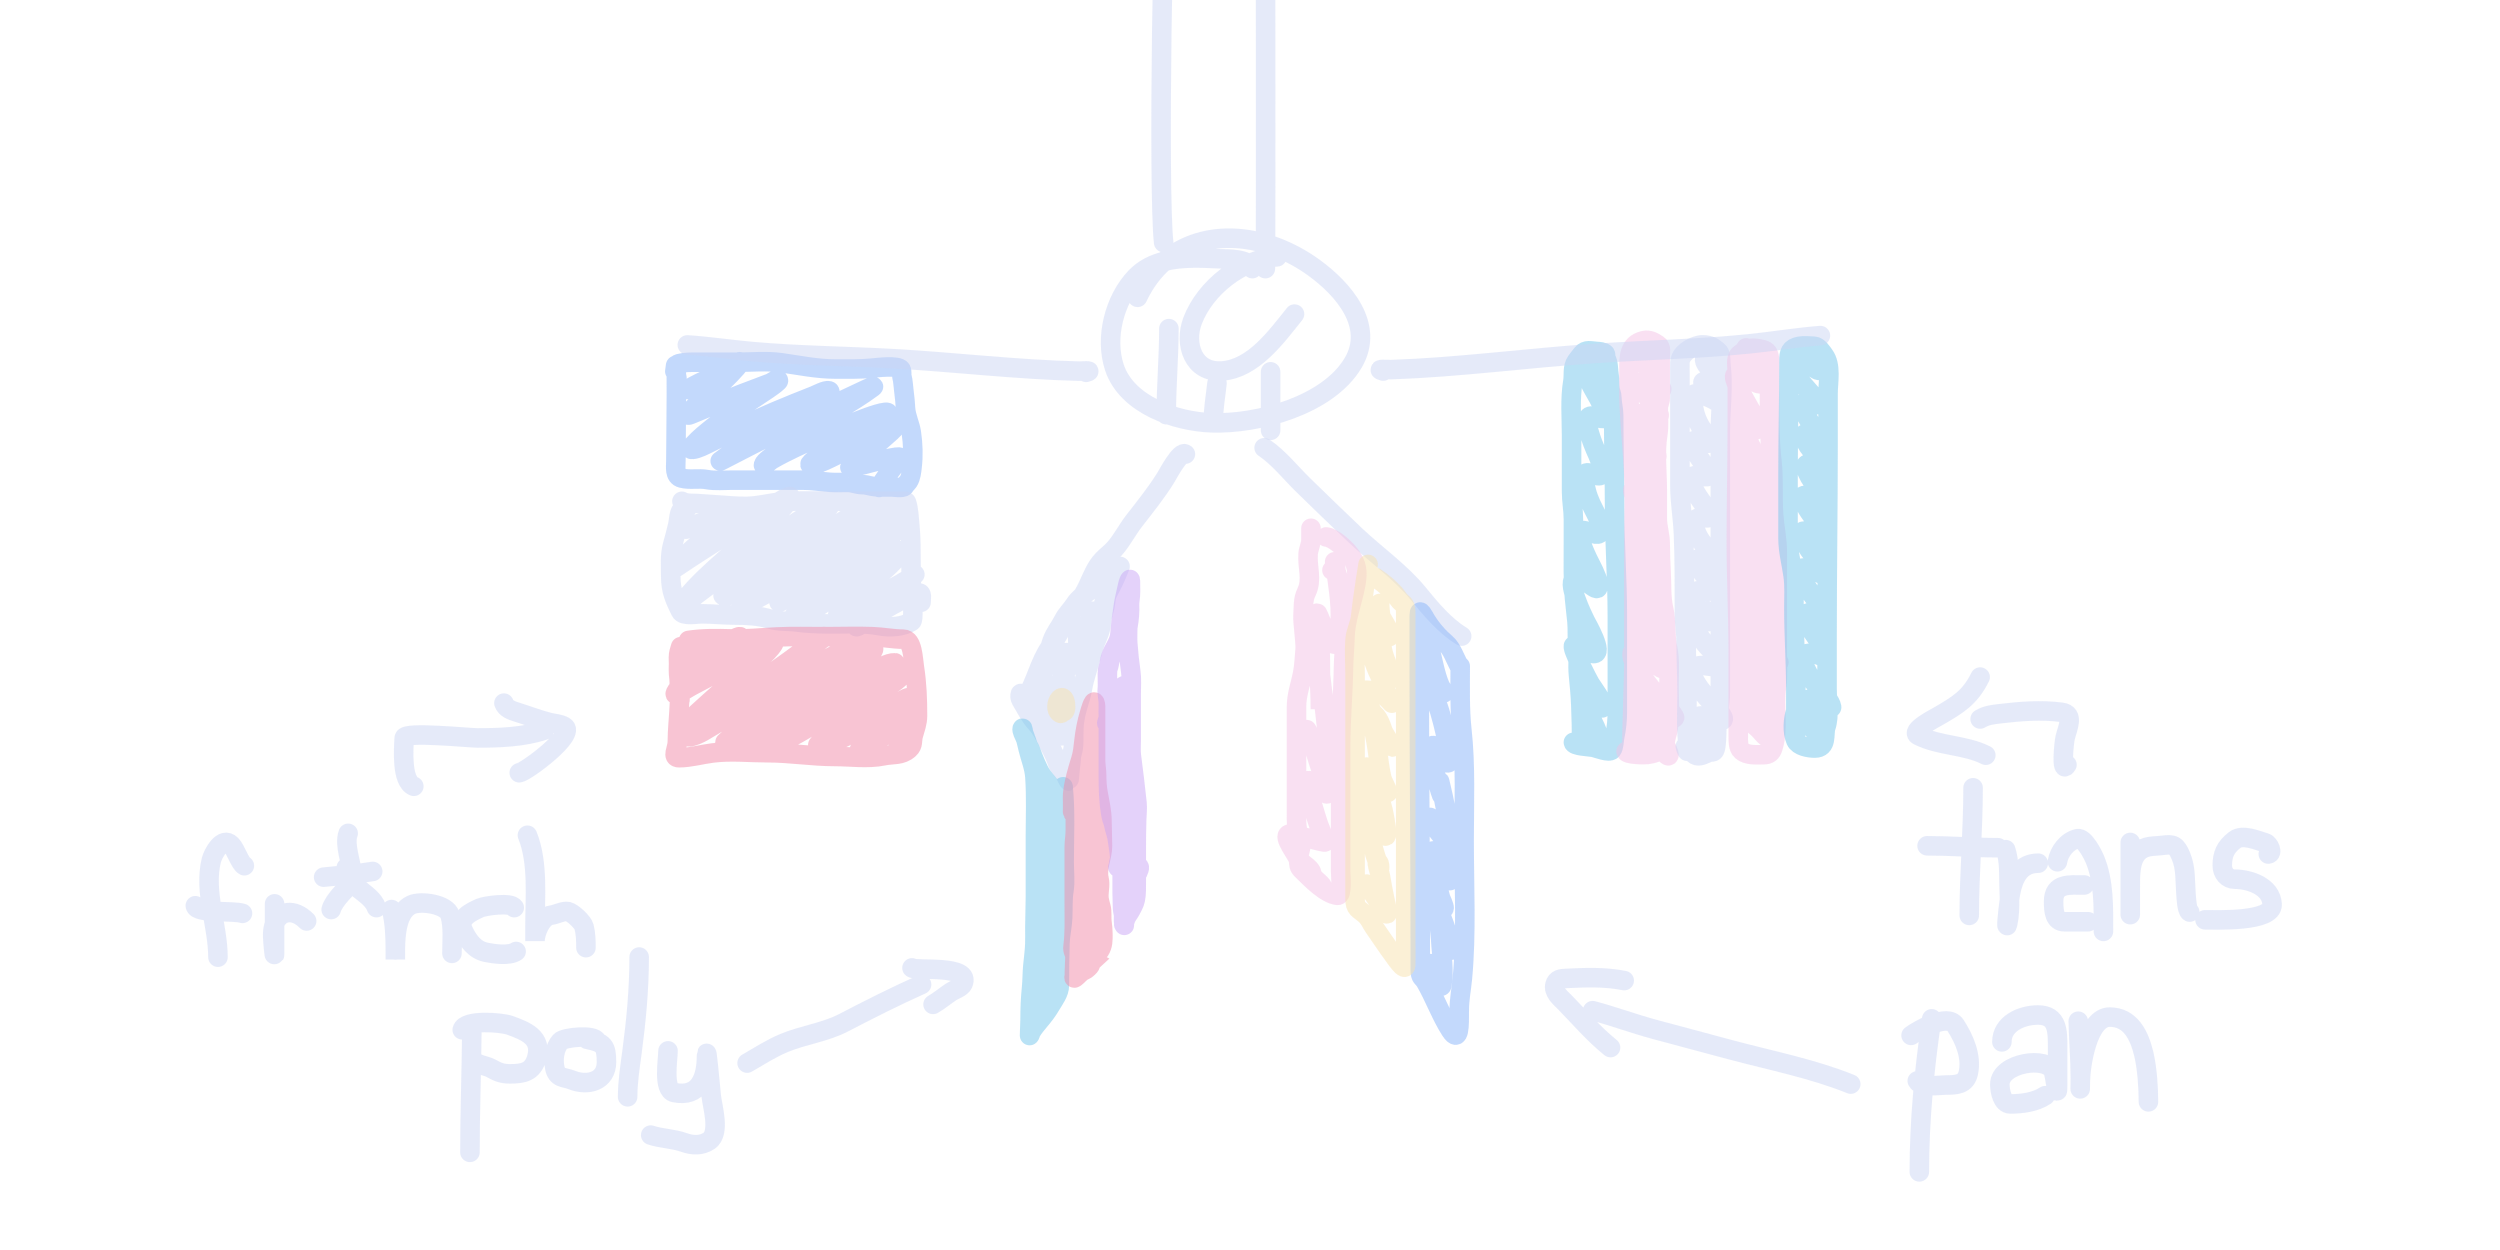 <svg width="384" height="192" viewBox="0 0 384 192" fill="none" xmlns="http://www.w3.org/2000/svg">
<g clip-path="url(#clip0_899_76)">
<g filter="url(#filter0_d_899_76)">
<path d="M103.653 57.033C103.737 56.128 103.794 55.942 103.832 56.263M103.832 56.263C103.857 56.482 103.874 56.938 103.884 57.562M103.832 56.263C103.905 56.067 104.048 55.919 104.3 55.852C105.189 55.62 106.056 55.64 106.961 55.64L113.128 55.64C115.384 55.64 117.771 55.399 120.014 55.717C122.81 56.114 125.485 56.684 128.329 56.684C130.195 56.684 132.053 56.727 133.912 56.549C134.549 56.488 138.035 56.047 138.424 56.781C138.551 57.019 138.461 57.551 138.532 57.826C138.736 58.608 138.731 59.35 138.847 60.148C138.968 60.98 139.036 61.904 139.089 62.74C139.169 63.982 139.799 65.191 139.979 66.436C140.235 68.197 140.3 69.925 140.096 71.698C140.018 72.377 139.924 73.343 139.539 73.923C139.353 74.203 139.087 74.397 138.928 74.697C138.749 75.032 137.139 74.794 136.824 74.794C135.76 74.794 134.686 74.872 133.669 74.629C133.26 74.531 132.884 74.445 132.455 74.445C131.656 74.445 130.97 74.097 130.19 74.097C129.31 74.097 128.415 74.148 127.538 74.087C126.082 73.986 124.713 73.749 123.232 73.749L112.481 73.749C111.21 73.749 109.851 73.894 108.597 73.662C107.31 73.423 105.973 73.765 104.696 73.439C103.554 73.148 103.815 71.731 103.815 70.789C103.815 67.735 103.931 60.625 103.884 57.562M103.832 56.263C103.702 56.611 103.794 57.11 103.884 57.562M103.884 57.562C103.92 57.746 103.956 57.922 103.977 58.077M105.612 59.833C106.826 59.049 108.136 58.501 109.431 57.88C110.785 57.231 112.069 56.187 113.423 55.607C114.468 55.16 112.136 57.567 111.301 58.359C109.533 60.033 107.463 61.468 105.901 63.364C105.486 63.867 105.697 63.829 106.154 63.645C107.274 63.194 108.385 62.712 109.504 62.256C112.392 61.079 115.296 59.958 118.217 58.875C118.661 58.711 119.531 57.975 119.572 58.462C119.579 58.553 119.474 58.616 119.409 58.678C119.007 59.063 118.372 59.498 117.943 59.792L117.91 59.814C115.089 61.746 112.181 63.479 109.504 65.636C108.491 66.452 107.433 67.291 106.551 68.265C106.517 68.303 105.754 69.092 106.343 69.035C107.239 68.949 108.235 68.382 109.025 68.002C110.479 67.303 111.893 66.517 113.341 65.805C117.174 63.921 121.108 62.322 125.071 60.763C125.434 60.62 126.801 59.879 127.319 60.021C127.984 60.203 126.199 60.854 125.595 61.195C121.552 63.474 117.498 65.723 113.739 68.491C112.813 69.172 111.901 69.875 110.975 70.557C110.686 70.769 110.339 70.981 110.957 70.66C117.752 67.127 124.591 63.721 131.527 60.5C131.548 60.49 134.9 58.86 134.02 59.514C130.657 62.011 126.857 63.853 123.455 66.312C121.957 67.394 120.497 68.545 119.066 69.721C118.829 69.916 117.406 70.878 117.278 71.364C117.148 71.86 118.139 70.857 118.57 70.603C119.726 69.924 120.93 69.33 122.136 68.754C125.591 67.103 129.119 65.626 132.701 64.303C132.85 64.248 136.658 62.772 136.422 63.551C136.267 64.061 135.589 64.554 135.223 64.82L135.212 64.829C133.814 65.844 132.264 66.616 130.751 67.42C128.769 68.474 126.252 69.445 124.592 71.045C124.007 71.609 124.991 71.374 125.161 71.327C126.198 71.04 127.186 70.545 128.15 70.068C130.994 68.664 133.756 67.09 136.584 65.655C136.87 65.51 137.155 65.361 137.451 65.242C137.816 65.094 137.901 65.1 137.668 65.42C137.203 66.058 136.55 66.587 135.97 67.101C134.407 68.486 132.831 69.866 131.238 71.214C130.83 71.559 130.007 71.984 131.04 71.758C133.254 71.276 135.424 70.559 137.668 70.219C138.905 70.031 137.874 70.903 137.487 71.383C136.594 72.492 135.802 73.673 135.031 74.876" stroke="#89B4FA" stroke-opacity="0.5" stroke-width="3" stroke-linecap="round"/>
</g>
<g filter="url(#filter1_d_899_76)">
<path d="M104.743 77C105.376 77.409 106.443 77.29 107.148 77.346C108.521 77.455 109.897 77.522 111.27 77.626C112.838 77.745 114.416 77.873 115.985 77.691C117.618 77.501 119.225 77.08 120.87 77.011C124.19 76.872 127.53 77 130.852 77L138.496 77C138.683 77 139.154 76.907 139.24 77.151C139.573 78.093 139.648 79.667 139.746 80.689C140.102 84.433 139.752 88.229 140.118 91.951C140.152 92.298 140.366 95.23 140.032 95.446C138.683 96.317 136.656 96.411 135.137 96.125C132.441 95.617 129.681 95.882 126.959 95.834C125.459 95.808 123.838 95.748 122.349 95.543C120.972 95.353 119.667 95.523 118.313 95.1C116.581 94.561 114.678 94.475 112.893 94.475C111.166 94.475 109.475 94.281 107.749 94.281C107.013 94.281 104.928 94.695 104.533 93.892C103.627 92.048 103.026 90.735 103.026 88.542C103.026 86.973 102.88 85.326 103.283 83.807C103.565 82.746 103.856 81.766 104.094 80.689C104.389 79.359 104.186 77.971 105.602 77.971M105.353 81.288C106.6 80.322 108.85 80.135 110.289 79.783C111.448 79.5 112.591 79.16 113.745 78.859C115.479 78.406 113.443 79.47 113.016 79.719C109.762 81.615 106.206 83.938 103.721 87.029C103.673 87.089 103.617 87.299 103.683 87.266C103.822 87.195 104.716 86.58 104.72 86.578C106.927 85.094 109.175 83.683 111.412 82.256C113.581 80.872 115.774 79.545 117.98 78.235C118.912 77.682 120.19 76.549 121.244 76.268C121.81 76.117 120.727 77.467 120.303 77.913C118.032 80.306 115.422 82.353 112.977 84.513C110.878 86.368 108.739 88.195 106.794 90.254C106.29 90.787 105.669 91.511 105.2 92.103C104.938 92.434 104.114 93.178 104.508 93.178C105.117 93.178 106.562 91.655 106.976 91.34C109.898 89.116 112.858 86.95 115.819 84.793L115.886 84.744C118.45 82.877 121.021 81.004 123.693 79.332C124.767 78.66 126.161 77.588 127.418 77.354C127.872 77.269 127.03 78.32 126.689 78.665C124.742 80.638 122.341 82.127 120.207 83.826C118.042 85.549 115.896 87.304 113.745 89.05C113.68 89.103 110.567 91.897 110.596 91.91C111.055 92.115 113.005 90.634 113.323 90.448C116.419 88.635 119.417 86.642 122.406 84.621C124.624 83.121 126.87 81.689 129.127 80.267C130.296 79.531 131.465 78.608 132.699 78.01C133.179 77.777 132.028 78.921 131.614 79.278C128.836 81.676 125.81 83.752 122.848 85.847C120.525 87.489 118.167 89.071 115.915 90.835C115.817 90.912 113.224 93.088 113.966 92.909C115.368 92.573 116.783 91.693 118.047 90.985C121.339 89.142 124.454 86.934 127.533 84.686C129.575 83.195 131.603 81.687 133.679 80.256C134.429 79.739 135.74 78.451 136.694 78.364C137.108 78.326 136.366 79.252 136.06 79.568C134.071 81.624 131.81 83.376 129.55 85.029C127.482 86.542 125.337 87.911 123.241 89.373C122.213 90.09 120.301 91.057 119.679 92.34C119.398 92.921 120.773 91.837 121.292 91.523C123.842 89.98 126.382 88.42 128.907 86.825C131.933 84.913 134.902 82.916 137.855 80.869C140.141 79.285 134.065 85.189 131.854 86.9C131.046 87.526 121.191 94.201 121.772 95.178C122.231 95.948 130.823 89.568 131.585 89.072C133.211 88.013 134.842 86.971 136.444 85.868C136.754 85.654 137.945 84.505 138.384 84.556C138.979 84.627 137.738 85.702 137.308 86.169C135.72 87.895 133.778 89.165 132.027 90.663C130.928 91.603 129.904 92.642 129.041 93.856C128.786 94.214 128.319 94.853 129.051 94.425C132.441 92.441 136.103 91.098 139.44 88.996C139.501 88.957 140.632 88.15 140.515 88.244C139.743 88.868 139.013 89.555 138.239 90.179C137.859 90.486 131.066 95.81 131.528 96.253C131.693 96.411 132.965 95.42 133.007 95.393C134.692 94.313 136.405 93.277 138.163 92.35C139.086 91.864 140.045 91.368 141.043 91.103C141.733 90.921 141.475 92.024 141.475 92.512" stroke="#CDD6F4" stroke-opacity="0.5" stroke-width="3" stroke-linecap="round"/>
</g>
<g filter="url(#filter2_d_899_76)">
<path d="M105.762 98.369C107.963 98.035 110.154 98.075 112.37 98.135C114.691 98.197 116.987 97.946 119.303 97.837C121.763 97.72 124.235 97.794 126.696 97.794C129.172 97.794 131.589 97.702 134.07 97.794C135.646 97.852 137.171 98.177 138.763 98.177C140.182 98.177 140.246 101.178 140.448 102.479C140.842 105.01 140.927 107.397 140.927 109.965C140.927 111.028 140.553 111.979 140.276 112.979C140.056 113.772 140.315 114.439 139.634 115.045C138.445 116.102 137.197 115.788 135.689 116.099C133.317 116.587 130.58 116.195 128.171 116.195C124.746 116.195 121.343 115.62 117.914 115.62C115.08 115.62 112.252 115.304 109.42 115.662C107.714 115.879 106.01 116.387 104.296 116.387C103.11 116.387 104.037 115.009 104.037 113.971C104.037 112.193 104.297 109.83 104.38 107.76C104.63 107.244 104.159 105.928 104.297 105.344C104.442 104.73 104.178 103.558 104.21 102.929C104.256 102.044 104.21 101.868 104.21 100.957C104.21 100.343 104.386 99.89 104.555 99.327M106.029 101.829C105.475 101.672 108.595 99.902 108.798 99.808C109.985 99.254 111.197 98.779 112.399 98.27C112.468 98.24 114.271 97.35 113.484 98.05C110.986 100.271 108.151 101.849 105.748 104.256C105.189 104.816 104.136 105.624 103.763 106.409C103.359 107.261 105.39 105.814 106.164 105.41C109.934 103.438 113.67 101.378 117.434 99.39C117.876 99.157 119.106 98.43 118.828 98.885C117.75 100.648 115.502 102.024 114.035 103.312C113.278 103.976 104.286 111.842 104.557 112.088C105.069 112.553 107.685 110.643 108.023 110.441C110.882 108.726 113.639 106.805 116.398 104.893L116.546 104.791C118.659 103.327 120.771 101.863 122.836 100.313C123.806 99.585 124.799 98.652 125.857 98.083C129.458 96.148 119.31 103.263 115.846 105.498C113.431 107.056 111.01 108.63 108.681 110.353C107.986 110.867 107.16 111.512 106.513 112.132C106.225 112.408 105.478 113.204 105.854 113.176C107.184 113.075 108.928 111.758 110.076 111.133C113.871 109.065 117.581 106.799 121.326 104.619C121.796 104.345 129.869 99.306 130.156 99.895C130.629 100.869 123.037 105.668 122.836 105.805C119.039 108.396 114.781 110.741 111.373 113.999C110.969 114.386 112.366 113.572 112.825 113.274C116.152 111.124 119.432 108.877 122.749 106.706C125.912 104.635 129.068 102.547 132.237 100.489C132.672 100.206 135.248 98.654 133.699 100.467C132.275 102.133 130.403 103.365 128.645 104.509C125.743 106.398 122.767 108.152 119.845 110.001C117.692 111.362 111.316 115.527 113.609 114.505C114.719 114.01 115.788 113.156 116.824 112.506C120.029 110.493 123.266 108.557 126.593 106.816C129.002 105.555 131.43 104.312 133.893 103.191C134.823 102.767 136.41 101.753 137.475 101.807C137.592 101.813 135.61 103.489 135.597 103.498C133.033 105.256 130.243 106.544 127.571 108.068C125.417 109.296 123.265 110.565 121.2 111.978C120.431 112.505 118.728 113.391 118.286 114.395C117.954 115.147 119.765 114.125 120.445 113.791C123.218 112.427 125.863 110.712 128.548 109.144C130.806 107.827 133.054 106.496 135.287 105.124C135.969 104.705 136.809 104.184 137.514 103.784C137.93 103.548 138.892 102.702 138.821 103.224C138.721 103.963 136.79 105.18 136.362 105.519C134.225 107.214 131.979 108.719 129.885 110.484C128.649 111.526 127.436 112.624 126.264 113.758C126.203 113.816 125.057 114.766 125.857 114.593C129.751 113.749 133.569 111.083 136.923 108.826C137.668 108.325 138.625 107.414 139.489 107.156C139.739 107.082 138.577 109.09 138.501 109.188C136.749 111.465 134.547 113.1 132.334 114.724C130.916 115.766 135.434 113.2 136.972 112.407C138.332 111.705 138.116 111.483 139.489 110.812C140.069 110.529 136.82 108.8 136.574 109.46C136.375 109.998 138.195 111.591 137.852 111.957L138.066 112.979C136.914 114.209 139.184 113.642 138.066 114.911C136.573 116.605 138.813 115.093 139.489 114.68" stroke="#F38BA8" stroke-opacity="0.5" stroke-width="3" stroke-linecap="round"/>
</g>
<g filter="url(#filter3_d_899_76)">
<path d="M241.675 114.021C241.675 114.611 244.152 114.667 244.76 114.797C245.247 114.9 247.176 115.674 247.579 115.188C247.915 114.783 247.903 113.733 248.009 113.238C248.295 111.903 248.423 110.637 248.423 109.272C248.423 104.352 248.423 99.431 248.423 94.511C248.423 88.986 248.001 83.511 248.001 77.998C248.001 73.254 247.86 68.503 247.86 63.754C247.86 62.831 247.579 61.936 247.579 61.021C247.579 60.572 247.386 60.256 247.314 59.828C247.191 59.096 247.282 58.335 247.15 57.606C247.001 56.788 247.103 55.782 246.673 55.053C246.541 54.829 246.698 54.542 246.564 54.337C246.378 54.053 245.56 53.998 245.221 53.979C244.345 53.927 243.562 53.637 243.003 54.363C242.706 54.749 242.389 55.136 242.105 55.537C241.498 56.396 241.755 57.621 241.597 58.561C241.133 61.321 241.394 64.204 241.394 66.99C241.394 69.837 241.394 72.684 241.394 75.531C241.394 76.954 241.675 78.334 241.675 79.762C241.675 81.066 241.675 82.371 241.675 83.675C241.675 86.422 241.599 89.17 241.847 91.911C241.955 93.104 242.108 94.288 242.222 95.472C242.338 96.679 242.218 97.891 242.347 99.1C242.51 100.624 242.303 102.167 242.456 103.695C242.607 105.19 242.745 106.677 242.808 108.178C242.892 110.185 242.94 112.183 242.94 114.193C242.94 114.781 242.94 113.671 242.94 113.543C242.94 112.83 242.727 112.666 243.503 113.092C243.815 113.264 245.569 114.555 245.603 114.16C245.677 113.314 245.401 112.481 245.049 111.7C244.296 110.027 243.329 108.45 242.831 106.699C242.817 106.649 242.49 105.794 242.776 106.122C243.386 106.823 244.308 107.351 245.026 107.973C245.12 108.054 246.214 109.153 246.142 108.576C245.983 107.294 244.974 106.142 244.276 105.042C244.086 104.742 241.163 99.25 241.738 99.153C242.076 99.095 242.812 99.567 243.073 99.697C243.562 99.939 244.173 100.351 244.76 100.393C246.446 100.512 243.715 95.775 243.534 95.426C243.241 94.86 240.266 88.762 242.128 88.933C242.926 89.007 243.715 89.478 244.33 89.882C244.423 89.943 245.303 90.679 245.439 90.28C245.605 89.795 245.4 89.144 245.229 88.688C244.743 87.396 243.995 86.184 243.456 84.908C243.082 84.024 242.714 83.046 242.581 82.11C242.46 81.256 243.368 81.448 244.003 81.698C245.076 82.123 246.044 82.434 245.861 81.009C245.696 79.721 244.918 78.584 244.377 77.395C243.795 76.113 243.42 74.811 243.37 73.436C243.312 71.832 244.582 73.101 245.611 73.078C246.97 73.046 245.211 69.406 245.049 69.046C244.829 68.554 242.9 63.984 244.377 63.906C244.901 63.878 246.466 64.684 246.455 64.045C246.419 62.067 244.874 60.294 244.088 58.488C243.983 58.246 243.554 57.56 243.643 57.281C243.684 57.153 243.92 57.404 244.057 57.467C244.463 57.652 244.865 57.861 245.283 58.024C246.235 58.395 245.289 56.678 245.19 56.446C244.908 55.789 244.664 55.135 244.487 54.456" stroke="#74C7EC" stroke-opacity="0.5" stroke-width="3" stroke-linecap="round"/>
</g>
<g filter="url(#filter4_d_899_76)">
<path d="M249.764 115.413C249.837 115.912 252.518 115.957 253.028 115.894C253.913 115.785 254.999 115.433 255.542 114.84C255.808 114.55 255.731 114.304 255.767 113.95C255.839 113.249 256.14 112.576 256.241 111.878C256.555 109.722 256.358 107.473 256.358 105.303C256.358 103.369 256.546 101.365 256.133 99.456C255.711 97.503 255.998 95.488 255.542 93.552C255.12 91.761 255.251 89.824 255.151 87.995C255.068 86.492 255.009 85.007 255.009 83.498C255.009 82.193 254.56 80.936 254.56 79.624L254.56 75.332C254.56 72.518 254.191 69.52 254.635 66.735C254.843 65.426 254.709 64.046 254.709 62.726C254.709 62.112 255.009 61.765 255.009 61.121L255.009 54.709C255.009 54.222 255.214 53.331 254.693 52.983C254.038 52.547 253.358 52.107 252.462 52.319C250.142 52.866 250.214 54.99 250.214 56.646C250.214 58.497 250.166 60.354 250.247 62.203C250.405 65.826 250.794 69.435 250.955 73.056C251.104 76.409 250.963 79.789 250.963 83.145L250.963 100.651C250.963 105.495 250.663 110.31 250.663 115.159M251.862 111.213C252.39 112.761 253.738 113.863 255.001 115.024C255.083 115.1 256.122 116.202 256.291 116.092C256.649 115.86 255.514 114.08 255.409 113.9C254.128 111.705 252.606 109.565 251.929 107.155C251.794 106.677 252.881 107.391 252.961 107.438C254.009 108.052 255.021 108.734 255.992 109.432C256.202 109.583 256.856 110.266 257.191 110.266C257.275 110.266 257.193 110.118 257.157 110.054C256.829 109.462 256.334 108.913 255.892 108.385C254.473 106.693 252.924 105.056 251.812 103.196C251.365 102.448 250.526 101.172 250.696 100.269C250.758 99.944 254.179 102.028 254.526 102.249C254.637 102.318 255.695 103.082 255.734 102.623C255.806 101.763 255.262 100.838 254.793 100.113C253.58 98.241 251.705 96.32 251.446 94.118C251.378 93.543 252.433 94.51 252.561 94.599C253.32 95.12 254.036 95.662 254.751 96.225C255.03 96.444 255.176 96.436 255.117 96.062C254.945 94.967 254.108 93.989 253.477 93.057C252.689 91.892 252.089 90.74 251.729 89.43C251.656 89.166 251.17 88.057 251.962 88.264C252.269 88.344 254.766 89.702 254.843 89.409C255.307 87.633 252.926 85.471 252.195 83.937C251.885 83.286 251.648 82.613 251.504 81.922C251.367 81.263 251.632 81.408 252.166 81.701L252.195 81.717C252.471 81.868 254.605 83.439 254.676 83.159C255.008 81.856 253.22 80.385 252.553 79.376C252.354 79.075 250.139 75.134 250.996 74.972C251.868 74.807 252.875 75.709 253.744 75.806C255.2 75.969 253.104 73.051 252.978 72.851C252.674 72.371 251.139 69.888 251.745 69.309C252.016 69.05 253.89 70.054 254.243 70.221C254.981 70.569 253.897 68.186 253.81 68.043C253.042 66.776 251.98 65.204 252.012 63.73C252.037 62.56 256.366 65.615 254.293 62.648C253.455 61.449 252.364 60.345 251.929 58.965C251.698 58.234 254.523 59.527 254.793 59.672C255.895 60.263 254.692 58.966 254.468 58.682C253.87 57.926 253.364 57.13 252.944 56.292C252.849 56.103 252.376 55.41 252.495 55.182C252.661 54.865 254.602 55.924 254.943 55.699C255.24 55.502 254.218 54.288 254.11 54.15C253.674 53.595 253.397 53.178 253.211 52.545" stroke="#F5C2E7" stroke-opacity="0.5" stroke-width="3" stroke-linecap="round"/>
</g>
<g filter="url(#filter5_d_899_76)">
<path d="M258.864 114.653C258.904 114.828 259.261 115.939 259.277 115.173C259.293 114.404 259.193 113.661 259.147 112.897C259.022 110.826 259.139 108.719 259.139 106.645C259.139 104.065 259.001 101.492 259.001 98.913C259.001 97.279 258.726 95.726 258.726 94.1C258.726 90.078 258.75 86.034 258.58 82.017C258.475 79.526 258.036 77.087 258.036 74.595L258.036 57.352C258.036 56.801 258.016 56.247 258.036 55.697C258.09 54.289 259.713 53.312 261.008 53.023C261.72 52.864 262.835 53.066 263.337 53.514C263.67 53.812 264.003 53.911 264.164 54.367C264.347 54.886 264.284 55.571 264.348 56.116C264.742 59.51 264.24 63.043 264.24 66.45L264.24 106.429C264.24 108.395 263.689 110.341 263.689 112.311C263.689 112.945 263.631 114.461 263.457 115.036C263.234 115.77 262.974 115.304 262.172 115.693C261.523 116.009 260.702 116.372 260.135 115.795C259.425 115.071 259.691 113.735 259.691 112.832M259.829 112.181C260.604 112.861 261.617 113.273 262.571 113.684C263.368 114.028 263.406 113.676 263.046 112.933C262.599 112.013 261.779 111.327 261.161 110.519C260.503 109.658 261.665 110.024 262.264 110.158C262.854 110.289 263.937 110.838 264.547 110.649C265.314 110.411 263.122 108.209 263.107 108.192C262.089 107.001 257.413 102.078 261.713 102.223C262.055 102.234 264.047 102.721 264.072 102.02C264.108 101.001 262.886 99.969 262.264 99.274C261.934 98.905 259.023 95.469 260.012 94.967C260.462 94.739 262.302 95.646 262.417 95.473C262.914 94.731 261.326 93.213 260.962 92.698C260.739 92.382 259.829 90.853 260.732 90.747C261.009 90.714 263.37 91.071 263.383 91.05C263.84 90.265 261.74 88.402 261.376 87.827C260.881 87.046 259.683 85.641 261.376 85.832C261.547 85.852 263.448 86.395 263.352 85.948C263.182 85.163 262.248 84.394 261.774 83.78C261.017 82.8 260.393 81.783 260.265 80.557C260.148 79.434 261.045 79.496 262.012 79.538C263.061 79.583 262.961 79.283 262.333 78.389C261.363 77.006 260.234 75.695 259.79 74.053C259.503 72.99 260.224 72.981 261.192 73.099C261.961 73.193 262.739 73.537 262.326 72.47C261.792 71.093 260.585 70.091 260.127 68.633C259.825 67.67 259.947 67.551 260.939 67.766C261.253 67.833 262.955 68.555 262.578 67.635C262.262 66.864 261.588 66.207 261.169 65.482C260.699 64.668 260.365 63.808 260.196 62.895C260.081 62.27 259.937 61.545 259.997 60.907C260.068 60.151 261.128 60.573 261.575 60.712C262.376 60.962 263.106 61.301 263.796 61.753C263.961 61.861 264.376 62.185 264.34 61.998C264.277 61.673 263.76 61.359 263.528 61.167C262.998 60.73 262.523 60.271 262.134 59.715C261.954 59.457 261.171 58.632 261.805 58.595C262.117 58.576 263.658 58.87 263.742 58.551C264.011 57.538 260.78 55.561 262.172 54.685" stroke="#CDD6F4" stroke-opacity="0.5" stroke-width="3" stroke-linecap="round"/>
</g>
<g filter="url(#filter6_d_899_76)">
<path d="M268.497 109.177C268.497 109.656 268.39 110.214 268.714 110.634C269.083 111.113 269.6 111.501 270.062 111.913C270.522 112.324 270.883 112.915 271.394 113.271C272.701 114.179 269.953 110.67 269.047 109.46C268.501 108.732 268.126 107.933 267.773 107.127C267.495 106.493 267.879 106.634 268.48 106.858C269.46 107.223 270.407 107.692 271.245 108.258C271.374 108.346 272.123 109.134 272.094 108.682C272.04 107.855 271.362 107.18 270.795 106.554C269.897 105.564 268.914 104.605 268.381 103.422C268.366 103.39 268.017 102.633 268.297 102.871C269.081 103.536 270.249 103.911 271.161 104.44C271.233 104.482 272.5 105.258 272.51 105.239C272.799 104.687 271.124 103.278 270.812 102.927C269.936 101.943 269.014 100.974 268.264 99.915C268.21 99.839 267.434 98.622 267.606 98.664C268.429 98.864 269.303 99.384 270.012 99.774C271.036 100.336 271.984 101.288 273.043 101.754C273.752 102.065 272.369 100.512 271.886 99.972C270.653 98.595 269.279 97.294 268.164 95.843C268.113 95.777 267.236 94.46 267.465 94.528C268.711 94.896 269.953 95.866 271.028 96.493C271.113 96.543 272.51 97.422 272.51 97.278C272.51 96.268 271.272 95.131 270.67 94.344C269.818 93.23 268.924 92.153 268.031 91.064C267.853 90.846 266.725 89.658 267.764 90.059C269.112 90.581 270.314 91.342 271.436 92.152C271.843 92.446 272.797 93.467 272.66 93.029C272.422 92.27 271.52 91.591 270.962 91.007C270.07 90.074 269.386 89.119 269.013 87.953C268.983 87.859 268.788 86.847 268.847 86.885L268.913 86.927C269.467 87.28 270.033 87.64 270.529 88.052C270.747 88.233 271.339 89.027 271.694 89.027C271.869 89.027 269.986 86.688 269.829 86.503C269.302 85.879 268.902 85.226 268.536 84.528M268.536 84.528C268.534 84.524 268.532 84.52 268.53 84.516C268.256 83.993 268.255 84.241 268.536 84.528ZM268.536 84.528C268.565 84.557 268.596 84.587 268.63 84.615C269.231 85.126 269.979 85.547 270.645 85.994C271.048 86.265 271.697 86.694 271.378 85.916C271.018 85.04 270.246 84.3 269.763 83.47C269.185 82.478 268.819 81.395 268.414 80.345C268.261 79.95 268.489 80.231 268.705 80.388C269.769 81.158 270.62 82.035 271.553 82.912C272.806 84.09 269.814 80.098 269.013 78.662C268.667 78.042 268.164 77.238 268.089 76.541C268.078 76.442 269.498 77.413 269.679 77.545C269.735 77.586 270.826 78.444 270.862 78.394C271.127 78.025 270.518 77.17 270.345 76.881C269.795 75.96 269.353 74.999 268.797 74.081C268.31 73.278 267.763 72.48 267.515 71.592C267.485 71.487 267.304 70.941 267.64 71.097C268.637 71.563 269.507 72.344 270.362 72.971C272.086 74.235 269.484 69.647 269.43 69.542C268.664 68.057 267.883 66.527 267.764 64.89C267.756 64.78 267.627 63.794 267.831 64.027C268.262 64.522 269.06 65.829 269.779 66.007C270.208 66.113 269.93 65.231 269.796 64.868C269.345 63.648 268.606 62.513 267.981 61.355C267.815 61.047 265.974 57.932 266.549 57.586C267.241 57.17 269.45 58.919 270.295 58.958C271.097 58.995 270.372 57.43 270.279 57.24C269.65 55.95 268.853 54.717 268.197 53.436M266.998 113.122C266.998 113.771 266.951 114.85 267.54 115.35C268.392 116.074 269.807 115.922 270.895 115.922C271.72 115.922 272.095 115.575 272.31 114.897C273.298 111.783 272.375 108.63 272.876 105.487C273.132 103.883 272.993 102.211 272.993 100.594L272.993 84.806C272.993 82.838 272.565 80.965 272.427 79.002C272.237 76.296 272.475 73.566 272.169 70.864C271.794 67.553 271.794 64.277 271.794 60.946L271.794 56.25C271.794 55.562 271.884 54.839 271.528 54.2C271.243 53.69 270.286 53.585 269.704 53.507C268.621 53.36 268.068 53.806 267.281 54.369C266.507 54.924 266.849 56.271 266.849 57.07L266.849 65.71C266.849 71.485 266.699 77.298 266.699 83.088C266.699 88.89 266.998 94.668 266.998 100.474L266.998 113.122Z" stroke="#F5C2E7" stroke-opacity="0.5" stroke-width="3" stroke-linecap="round"/>
</g>
<g filter="url(#filter7_d_899_76)">
<path d="M275.691 112.232C275.754 112.346 275.84 112.843 275.84 112.557L275.84 109.177M275.84 109.177L275.84 105.868C275.84 101.718 275.541 97.55 275.541 93.404C275.541 91.744 275.655 90.054 275.424 88.405C275.158 86.503 274.641 84.63 274.641 82.707L274.641 72.907C274.641 67.057 274.791 61.171 274.791 55.345C274.791 54.279 274.912 53.463 276.365 53.189C277.052 53.059 277.952 53.159 278.655 53.181C279.3 53.202 279.891 54.154 280.186 54.553C281.344 56.114 280.786 58.695 280.786 60.464L280.786 68.446C280.786 78.048 280.636 87.649 280.636 97.257L280.636 105.812C280.636 107.641 281.047 109.929 280.453 111.694C280.102 112.737 280.723 114.904 278.763 114.904C277.76 114.904 276.222 114.608 275.84 113.73C275.255 112.385 275.403 110.541 275.84 109.177ZM276.29 109.432C277.004 110.58 278.019 111.516 278.963 112.529C279.144 112.723 279.418 113.179 279.72 113.271C279.982 113.35 279.889 112.222 279.887 112.147C279.826 110.469 278.639 109.071 277.889 107.565C277.545 106.877 280.225 108.18 280.52 108.336C280.54 108.347 281.395 108.924 281.335 108.598C281.168 107.675 280.219 106.761 279.62 106.024C278.439 104.57 276.768 102.65 277.056 100.757C277.165 100.039 278.971 100.464 279.437 100.651C279.506 100.678 280.159 101.024 280.178 100.933C280.271 100.498 280.176 99.949 279.987 99.548C279.211 97.902 277.669 96.531 277.364 94.719C277.207 93.784 278.528 94.214 279.187 94.386C280.345 94.689 279.923 93.737 279.52 93.043C278.856 91.899 277.904 90.892 277.256 89.734C276.965 89.215 276.246 88.086 276.49 87.465C276.791 86.698 279.742 88.247 280.27 88.349C280.543 88.401 279.934 87.111 279.92 87.09C279.304 86.178 278.507 85.36 277.889 84.446C277.693 84.157 276.012 81.575 277.089 81.575C278.036 81.575 278.808 82.311 279.662 82.311C280.638 82.311 278.405 79.316 278.272 79.143C278.076 78.891 276.273 76.316 277.081 76.11C277.91 75.899 279.108 77.188 279.52 77.022C280.352 76.688 278.179 73.683 278.005 73.346C277.634 72.626 276.602 70.858 278.272 71.338C278.588 71.429 280.363 72.37 279.937 71.451C279.267 70.008 277.73 68.995 277.214 67.463C276.828 66.315 277.48 66.503 278.513 66.912C279.543 67.32 278.646 65.809 278.471 65.54C277.734 64.408 277.039 63.435 277.039 62.111C277.039 61.581 278.143 61.87 278.505 61.991C278.637 62.035 279.146 62.358 279.112 62.047C279.037 61.346 278.372 60.691 277.905 60.153C276.953 59.056 275.123 57.18 275.724 55.649C276.043 54.836 278.327 56.319 278.671 56.547C279.19 56.891 279.746 57.195 279.221 56.363C278.694 55.529 277.521 54.99 276.74 54.327" stroke="#74C7EC" stroke-opacity="0.5" stroke-width="3" stroke-linecap="round"/>
</g>
<g filter="url(#filter8_d_899_76)">
<path d="M212.462 56.995C211.052 56.617 213.416 56.785 213.657 56.776C224.167 56.415 234.615 54.986 245.105 54.281C252.956 53.754 260.835 53.61 268.669 52.816C272.328 52.445 275.949 51.831 279.613 51.547" stroke="#CDD6F4" stroke-opacity="0.5" stroke-width="3" stroke-linecap="round"/>
</g>
<g filter="url(#filter9_d_899_76)">
<path d="M166.831 57.19C168.122 56.844 165.962 57.013 165.742 57.008C156.15 56.782 146.624 55.615 137.053 55.086C129.89 54.69 122.698 54.633 115.553 54.002C112.216 53.708 108.916 53.198 105.573 52.98" stroke="#CDD6F4" stroke-opacity="0.5" stroke-width="3" stroke-linecap="round"/>
</g>
<g filter="url(#filter10_d_899_76)">
<path d="M196.16 39.445C190.675 39.788 185.104 44.201 183.174 49.285C181.836 52.812 183.252 57.313 187.733 56.979C192.55 56.62 196.082 51.668 198.838 48.244M192.36 41.262C191.885 39.678 188.474 39.801 187.33 39.749C184.667 39.627 181.561 39.447 178.819 40.149M178.819 40.149C177.161 40.573 175.636 41.32 174.422 42.597C171.158 46.032 169.666 51.901 171.172 56.441C173.087 62.211 180.61 64.752 186.084 64.942C193.139 65.188 203.971 62.304 207.85 55.728C211.247 49.971 206.283 44.353 201.841 41.128C194.489 35.791 185.029 34.772 178.819 40.149ZM178.819 40.149C177.207 41.545 175.814 43.373 174.733 45.669M179.541 50.476C179.541 54.889 179.14 59.28 179.14 63.696M186.93 58.866C186.715 60.889 186.351 62.86 186.351 64.898M195.164 57.108V66.1M178.739 37.256C177.87 29.678 178.568 -20.043 179.541 -27.5M194.363 41.262C194.461 31.775 194.363 -18.008 194.363 -27.5" stroke="#CDD6F4" stroke-opacity="0.5" stroke-width="3" stroke-linecap="round"/>
</g>
<g filter="url(#filter11_d_899_76)">
<path d="M182.077 69.752C181.315 69.159 179.36 72.888 179.082 73.335C177.591 75.733 175.931 77.785 174.208 80.001C173.15 81.361 172.376 82.927 171.242 84.229C170.678 84.876 169.983 85.374 169.392 85.991C168.304 87.126 167.784 88.569 167.131 89.97C166.186 91.994 164.938 93.555 163.739 95.388C162.886 96.693 162.243 98.083 161.331 99.367C159.603 101.799 159.129 104.836 157.499 107.281M172.04 87.003C171.507 88.396 170.883 89.732 170.164 91.036C169.833 91.636 169.857 92.504 169.71 93.175C169.592 93.71 169.411 94.228 169.305 94.765C169.195 95.327 169.174 95.905 169.051 96.463C168.837 97.436 168.335 98.335 168.024 99.275C167.81 99.924 167.689 100.616 167.479 101.273C167.146 102.32 166.862 103.367 166.562 104.426C166.321 105.278 166.235 106.147 165.99 106.996C165.623 108.265 165.226 109.439 165.045 110.757C164.947 111.471 164.927 112.163 164.927 112.883C164.927 113.577 164.944 114.273 164.841 114.963C164.779 115.377 164.624 115.768 164.564 116.185C164.512 116.54 164.536 116.898 164.477 117.252C164.357 117.972 164.333 118.656 164.255 119.378C164.25 119.416 164.205 119.968 164.173 119.977C164.1 119.997 163.642 118.977 163.582 118.887C163.263 118.403 162.83 118.006 162.574 117.479C162.423 117.166 162.32 116.838 162.193 116.516C161.899 115.774 161.533 115.096 161.166 114.39C160.548 113.204 160.032 112.027 159.113 111.025C158.166 109.992 157.551 108.716 156.838 107.528C156.661 107.233 156.638 106.883 156.733 106.56C156.831 106.23 157.859 107.881 157.969 108.041C158.039 108.144 158.785 109.39 158.895 109.095C159.073 108.621 159.206 108.112 159.368 107.623C159.703 106.606 159.764 105.444 159.867 104.385C159.918 103.861 160.248 103.191 160.43 102.695C160.944 101.302 161.106 99.798 161.62 98.403C162.052 97.232 162.822 96.326 163.374 95.224C163.8 94.372 164.555 93.682 165.072 92.871C165.771 91.775 166.867 91.16 167.82 90.318C168.518 89.702 169.081 89.098 169.632 88.347C169.907 87.972 169.996 87.554 169.996 88.265C169.996 89.266 170.042 90.25 169.85 91.236C169.789 91.549 169.087 95.42 168.406 95.16C167.99 95.001 168.195 93.949 167.902 93.884C167.725 93.844 167.068 96.732 166.976 97.137L166.971 97.158C166.919 97.384 166.572 99.149 166.194 98.294C165.945 97.73 165.962 97.085 165.744 96.504C165.526 95.921 165.499 95.885 165.499 96.527C165.499 97.987 165.717 99.671 165.299 101.092L165.293 101.112C165.126 101.681 164.826 102.703 164.173 102.036C163.277 101.122 163.21 99.948 163.21 98.748V98.766C163.21 99.665 163.22 100.561 163.328 101.455C163.507 102.932 163.785 104.468 163.578 105.961C163.567 106.039 163.518 106.609 163.414 106.265C163.391 106.187 163.372 106.108 163.355 106.027M163.355 106.027C163.287 105.684 163.279 105.321 163.282 104.963M163.355 106.027C163.337 105.672 163.311 105.317 163.282 104.963M163.355 106.027C163.361 106.126 163.365 106.225 163.369 106.324C163.371 106.376 163.347 106.751 163.296 107.205M163.282 104.963C163.285 104.742 163.292 104.523 163.292 104.312C163.292 103.318 163.249 102.347 163.096 101.364C163.053 101.083 163.047 100.876 163.047 101.292C163.047 102.526 163.183 103.742 163.282 104.963ZM163.296 107.205C163.205 108.025 163.028 109.104 162.765 109.022C162.078 108.806 161.804 107.312 161.593 106.742C161.523 106.552 161.16 106.156 161.166 105.988C161.18 105.591 161.625 105.381 161.934 105.239C162.476 104.988 163.187 106.825 163.278 107.142C163.284 107.163 163.29 107.184 163.296 107.205ZM163.296 107.205C163.596 108.302 163.485 109.577 163.533 110.707C163.548 111.076 163.537 111.446 163.537 111.815C163.537 112.466 163.175 113.711 162.601 112.574C162.299 111.974 162.02 111.479 161.884 110.811C161.773 110.269 161.619 109.729 161.475 109.195C161.358 108.759 161.144 108.482 160.839 108.177" stroke="#CDD6F4" stroke-opacity="0.5" stroke-width="3" stroke-linecap="round"/>
</g>
<g filter="url(#filter12_d_899_76)">
<path d="M163.292 120.849C163.675 124.677 163.455 128.609 163.455 132.458C163.455 133.861 163.647 135.425 163.419 136.809C163.195 138.17 163.29 139.573 163.228 140.952C163.169 142.272 162.846 143.576 162.806 144.889C162.741 147.044 162.72 149.194 162.72 151.353C162.72 152.478 161.924 153.488 161.375 154.423C160.856 155.307 160.31 156.009 159.658 156.785C159.247 157.275 158.758 157.87 158.427 158.42C158.353 158.543 158.141 159.176 158.141 159.047C158.141 158.221 158.223 157.402 158.223 156.576C158.223 154.944 158.284 153.366 158.45 151.743C158.563 150.638 158.543 149.534 158.641 148.432C158.744 147.277 158.918 146.151 158.954 144.98C158.981 144.135 158.959 143.287 158.959 142.441C158.959 140.903 159.041 139.375 159.041 137.836C159.041 134.735 159.041 131.635 159.041 128.534C159.041 125.479 159.173 122.385 158.963 119.341C158.863 117.882 158.287 116.501 157.941 115.085C157.743 114.274 157.575 113.399 157.242 112.633C157.139 112.396 157.13 111.662 157.015 111.892C156.884 112.155 157.314 112.969 157.424 113.219C157.581 113.578 157.73 113.913 157.832 114.291C157.92 114.613 158.159 114.915 158.278 115.235C158.541 115.948 158.811 116.658 159.122 117.352C159.406 117.983 159.67 118.572 160.058 119.15C160.551 119.886 161.238 120.527 161.661 121.303C161.826 121.605 162.271 121.653 162.515 121.876C162.675 122.022 162.858 122.181 162.992 122.352C163 122.363 162.342 122.029 162.229 121.944C162.088 121.837 160.704 120.673 160.653 121.063C160.553 121.822 160.919 122.741 161.121 123.456C161.319 124.161 161.498 124.904 161.62 125.627C161.694 126.06 161.746 126.508 161.802 126.944C161.868 127.46 161.74 127.005 161.639 126.79C161.412 126.312 161.042 125.917 160.748 125.482C160.742 125.473 160.338 124.913 160.321 124.973C160.262 125.191 160.535 125.37 160.635 125.573C160.824 125.956 160.957 126.343 161.075 126.754C161.396 127.867 161.719 128.983 161.929 130.124C161.974 130.365 162.467 132.046 161.843 131.945C161.417 131.876 161.2 131.505 160.857 131.296C160.678 131.186 160.757 131.93 160.757 131.995C160.757 132.851 160.823 133.658 161.084 134.479C161.307 135.178 161.465 135.822 161.489 136.56C161.511 137.26 161.717 138.02 160.875 138.14C160.112 138.249 160.246 138.454 160.267 139.235C160.296 140.331 160.586 141.403 160.676 142.496C160.741 143.286 160.757 144.075 160.757 144.867C160.757 145.463 160.786 145.904 160.512 146.438C160.347 146.761 159.898 147.034 159.795 147.356C159.691 147.679 160.239 147.973 160.349 148.237C161.084 150.002 160.932 152.01 159.776 153.551" stroke="#74C7EC" stroke-opacity="0.5" stroke-width="3" stroke-linecap="round"/>
</g>
<g filter="url(#filter13_d_899_76)">
<path d="M165.172 122.566C165.172 124.216 165.172 125.866 165.172 127.517C165.172 128.379 165.009 129.216 165.009 130.083C165.009 130.946 165.009 131.809 165.009 132.672C165.009 134.729 165.009 136.787 165.009 138.844C165.009 141.012 165.096 143.185 164.827 145.339C164.71 146.272 165.109 146.184 165.109 147.137C165.109 147.831 165.028 148.533 165.028 149.235C165.028 149.435 165.028 149.635 165.028 149.835C165.028 149.965 164.897 150.225 165.028 150.225C165.166 150.225 165.739 149.626 165.85 149.526C166.608 148.843 166.443 149.291 167.189 148.591C167.697 148.114 167.384 147.975 167.902 147.5C167.297 147.138 168.629 146.471 168.914 146.011C169.436 145.17 169.404 144.426 169.404 143.445C169.404 142.835 169.336 142.256 169.259 141.651C169.164 140.904 169.3 140.051 169.109 139.33C168.997 138.908 168.876 138.53 168.814 138.09C168.671 137.074 169.068 136.006 168.814 135C168.408 133.391 169.342 131.608 169.342 129.96C169.342 128.662 169.26 127.361 169.26 126.072C169.26 124.583 168.896 123.159 168.647 121.712C168.5 120.86 168.442 119.951 168.442 119.087C168.442 118.296 168.279 117.52 168.279 116.716C168.279 114.172 168.279 111.629 168.279 109.086C168.279 108.727 168.314 108.27 168.179 107.932C167.948 107.354 167.415 109.348 167.37 109.494C166.939 110.906 166.658 112.347 166.498 113.818C166.389 114.828 166.31 115.708 166.008 116.68C165.488 118.35 164.977 120.053 164.782 121.785C164.719 122.336 164.763 122.91 164.763 123.465C164.763 123.704 164.763 123.944 164.763 124.183C164.763 124.296 164.677 125.07 164.872 124.76C165.288 124.098 165.867 123.052 165.908 122.239C165.923 121.942 165.581 121.83 165.581 121.503C165.581 121.233 165.46 120.618 165.681 120.413C165.902 120.208 166.67 120.072 166.971 120.131C167.926 120.319 167.707 121.98 167.707 122.711C167.707 124.649 167.562 126.522 167.252 128.425C166.954 130.257 167.134 132.222 167.134 134.075C167.134 135.562 167.052 137.042 167.052 138.526C167.052 140.176 167.052 141.827 167.052 143.477C167.052 144.011 167.052 144.546 167.052 145.08C167.052 145.338 166.988 145.679 167.093 145.911C167.203 146.153 167.279 146.511 167.298 146.774C167.31 146.941 167.414 146.462 167.461 146.302C167.587 145.879 167.776 145.482 167.902 145.062C168.137 144.28 168.499 143.495 168.524 142.659C168.542 142.083 168.612 141.512 168.769 140.961" stroke="#F38BA8" stroke-opacity="0.5" stroke-width="3" stroke-linecap="round"/>
</g>
<g filter="url(#filter14_d_899_76)">
<path d="M163.21 108.586C163.375 108.812 163.216 109.775 162.824 109.544C162.112 109.125 162.28 107.835 162.783 107.332C163.755 106.361 164.004 109.835 163.21 109.24" stroke="#F9E2AF" stroke-opacity="0.5" stroke-width="3" stroke-linecap="round"/>
</g>
<g filter="url(#filter15_d_899_76)">
<path d="M170.248 106.809V119.514C170.248 121.372 170.311 123.212 170.628 125.045C170.704 125.483 170.805 125.872 170.972 126.283C171.075 126.535 171.096 126.812 171.166 127.074C171.277 127.491 171.409 127.899 171.51 128.318C171.675 129.006 171.73 129.7 171.848 130.396C171.99 131.238 171.992 132.15 172.231 132.968C172.386 133.499 172.367 134.013 172.367 134.562V137.177C172.367 137.934 172.422 138.699 172.422 139.447C172.422 139.88 172.585 140.289 172.585 140.703C172.585 141.193 172.538 141.668 172.693 142.135M172.611 142C172.629 141.748 172.796 141.529 172.857 141.288C172.993 140.749 173.413 140.319 173.653 139.861C173.919 139.353 174.261 138.777 174.38 138.189C174.564 137.274 174.53 136.366 174.53 135.407V134.435M174.53 134.435V133.013M174.53 134.435C174.704 134.153 174.856 133.848 174.956 133.525C175.113 133.018 174.821 133.015 174.53 133.013M174.53 134.435C174.339 134.743 174.122 135.023 173.917 135.269C173.534 135.728 173.169 136.138 173.044 136.83C172.918 137.525 172.85 138.06 172.85 138.777M174.53 133.013V130.366C174.53 128.861 174.544 127.356 174.593 125.853C174.619 125.044 174.724 124.173 174.643 123.36C174.4 120.939 174.08 118.508 173.78 116.106C173.678 115.294 173.75 114.414 173.75 113.59V106.387C173.75 105.343 173.836 104.226 173.69 103.201C173.486 101.767 173.328 100.297 173.224 98.844C173.175 98.164 173.21 97.461 173.21 96.778C173.21 96.262 173.32 95.897 173.377 95.409C173.443 94.84 173.51 94.251 173.51 93.674C173.51 93.219 173.47 92.726 173.537 92.278C173.681 91.309 173.657 90.249 173.63 89.257C173.609 88.492 173.263 89.657 173.224 89.854C173.023 90.869 172.743 91.837 172.581 92.866C172.353 94.31 172.16 95.779 172.041 97.26C171.907 98.917 170.989 99.52 170.558 101.094C170.475 101.396 170.413 101.715 170.365 102.031C170.315 102.356 170.174 102.627 170.125 102.949C170.043 103.482 170.158 105.148 170.092 105.684C169.953 106.809 170.426 107.812 170.242 108.921C170.173 109.336 170.308 109.725 170.242 110.142C170.227 110.232 170.217 110.329 170.205 110.428M174.53 133.013C174.487 133.013 174.444 133.013 174.403 133.011C173.619 132.975 172.832 132.949 172.057 133.139C172.032 133.145 171.608 133.337 171.711 133.158C171.801 133 171.794 132.731 171.831 132.542C171.935 132.007 172.119 131.506 172.264 130.991C172.43 130.398 172.585 129.821 172.81 129.264C172.947 128.927 173.057 128.607 173.017 128.208C172.982 127.861 172.263 128.663 172.131 128.7C172.015 128.732 172.312 127.834 172.337 127.74C172.485 127.186 172.533 126.593 172.577 126.009C172.694 124.464 173.15 123.019 173.15 121.45C173.15 120.537 173.058 121.07 172.704 121.331C172.304 121.624 171.938 122.049 171.544 122.378C171.468 122.441 170.705 123.233 170.778 122.818C170.869 122.298 170.962 121.779 171.051 121.257C171.167 120.58 171.195 119.886 171.305 119.21C171.425 118.469 171.64 117.796 171.864 117.107C172.081 116.442 172.253 115.725 172.297 114.995C172.341 114.28 172.321 114.371 172.071 114.949C171.761 115.666 171.304 116.376 171.078 117.153C171.023 117.343 171.166 116.763 171.215 116.57C171.703 114.628 172.004 112.647 172.251 110.611C172.361 109.695 172.542 108.82 172.697 107.92C172.778 107.454 172.933 106.984 172.964 106.506C172.983 106.21 173.045 105.59 172.9 105.34C172.765 105.107 172.335 105.581 172.224 105.684C171.617 106.249 171.315 107.196 171.018 108.086C170.842 108.613 170.448 109.714 170.205 110.428M170.205 110.428C170.183 110.603 170.156 110.781 170.092 110.923C169.916 111.31 170.014 110.989 170.205 110.428Z" stroke="#CBA6F7" stroke-opacity="0.5" stroke-width="3" stroke-linecap="round"/>
</g>
<g filter="url(#filter16_d_899_76)">
<path d="M194.174 68.775C196.382 70.247 198.269 72.657 200.167 74.503C202.817 77.08 205.458 79.654 208.142 82.197C211.296 85.185 215.145 87.867 217.88 91.232C219.726 93.505 221.965 96.181 224.512 97.709" stroke="#CDD6F4" stroke-opacity="0.5" stroke-width="3" stroke-linecap="round"/>
</g>
<g filter="url(#filter17_d_899_76)">
<path d="M224.289 102.328C224.289 105.367 224.197 109.025 224.53 112.01C225.15 117.566 224.888 123.403 224.888 129.093C224.888 135.992 225.27 143.449 224.622 150.268C224.442 152.154 224.139 153.414 224.139 155.343C224.139 157.324 224.219 160.429 222.808 158.263C221.392 156.087 220.314 153.126 218.965 150.799C218.537 150.06 218.15 150.26 218.15 148.94V144.084C218.15 130.781 218 117.52 218 104.233V94.474C218 93.222 218.757 94.807 218.973 95.161C219.93 96.724 221.011 97.9 222.159 98.893C222.988 99.609 223.504 101.136 224.139 102.328M219.471 99.135C220.086 101.166 220.357 103.384 221.201 105.349M221.201 105.349C221.299 105.577 221.405 105.802 221.519 106.022C222.089 107.116 221.53 105.808 221.201 105.349ZM221.201 105.349C221.183 105.324 221.166 105.301 221.149 105.282C220.966 105.064 219.756 103.663 219.73 103.899C219.541 105.603 220.691 107.724 221.149 109.305C221.737 111.334 222.226 113.307 222.47 115.402C222.523 115.858 222.733 116.618 222.531 117.08C222.29 117.636 221.178 115.767 221.075 115.624C220.878 115.349 219.907 113.783 220.051 114.908C220.274 116.646 220.28 118.461 220.804 120.141C221.003 120.781 221.546 122.706 221.458 122.042C221.412 121.7 220.954 119.312 221.149 120.092C221.9 123.093 222.477 126.32 222.877 129.385C222.939 129.86 222.144 129.122 221.655 128.62M221.655 128.62C221.477 128.438 221.339 128.287 221.297 128.237C220.633 127.443 220.118 126.606 219.693 125.67C219.434 125.102 220.898 126.853 221.013 127.065C221.281 127.555 221.489 128.078 221.655 128.62ZM221.655 128.62C222.122 130.143 222.262 131.817 222.482 133.347C222.519 133.6 223.037 135.85 222.531 135.149C221.599 133.853 221.392 132.515 220.68 131.175C219.842 129.597 220.144 132.11 220.187 132.656C220.32 134.368 220.81 136.18 221.248 137.839C221.291 138.001 221.908 139.302 221.816 139.518C221.652 139.899 220.093 137.408 220.014 137.173C219.772 136.459 219.063 135.14 219.73 136.741C220.675 139.01 221.65 141.203 222.359 143.566C222.445 143.852 223.518 146.526 222.877 145.824C221.684 144.517 221.755 142.754 221.149 141.196C220.764 140.206 221.246 143.319 221.297 144.38C221.404 146.576 221.899 149.265 221.433 151.44C221.35 151.827 219.143 148.558 219.693 148.009" stroke="#89B4FA" stroke-opacity="0.5" stroke-width="3" stroke-linecap="round"/>
</g>
<g filter="url(#filter18_d_899_76)">
<path d="M203.698 82.474C204.866 82.591 206.619 84.248 207.302 85.14C208.474 86.672 208.607 87.844 208.227 89.867C207.729 92.526 206.646 95.21 206.586 97.926C206.552 99.46 206.388 100.996 206.364 102.517C206.3 106.578 205.92 110.613 205.92 114.686V133.84C205.92 134.319 206.251 137.62 205.451 137.531C203.572 137.322 201.333 134.943 200.02 133.668C199.441 133.105 199.536 132.864 199.465 132.113C199.388 131.302 199.811 130.554 199.811 129.792C199.811 129.15 199.699 128.729 199.477 128.114C199.091 127.04 199.144 126.044 199.144 124.917V108.577C199.144 106.734 199.742 105.22 200.082 103.455C200.311 102.269 200.355 101.005 200.465 99.802C200.566 98.688 200.067 95.597 200.144 94.519C200.236 93.23 200.098 92.128 200.687 90.915C201.617 88.997 200.754 87.093 200.933 85.028C201 84.254 201.365 83.692 201.365 82.868V81.141M204.587 87.584C204.84 87.72 205.087 88.017 205.303 88.356M205.303 88.356C205.404 88.515 205.499 88.683 205.585 88.848M205.303 88.356C205.275 88.159 205.247 87.963 205.219 87.768M205.303 88.356C205.761 91.585 206.247 95.068 205.475 98.198C204.761 101.09 202.739 94.765 202.377 94.223C202.204 93.963 202.39 94.849 202.414 95.161C202.497 96.211 202.617 97.257 202.686 98.308C202.803 100.087 202.825 101.87 202.823 103.654M205.585 88.848C206.066 89.777 206.244 90.589 205.648 89.015C205.627 88.959 205.605 88.903 205.585 88.848ZM205.585 88.848C205.443 88.474 205.318 88.133 205.219 87.768M205.219 87.768C205.164 87.561 205.117 87.347 205.08 87.115C205.043 86.877 204.934 85.63 205.068 86.658C205.116 87.023 205.167 87.394 205.219 87.768ZM202.823 103.654C202.822 104.88 202.809 106.106 202.809 107.33V108.947C202.809 106.843 202.717 104.805 202.464 102.715C202.272 101.13 202.503 100.974 202.711 102.715C202.748 103.028 202.785 103.341 202.823 103.654ZM202.823 103.654C203.291 107.549 203.78 111.431 204.142 115.34C204.3 117.046 204.587 118.769 204.587 120.487C204.587 120.698 204.512 120.068 204.438 119.87C204.068 118.873 203.406 118.012 202.908 117.08C202.607 116.516 202.295 115.936 201.997 115.347M201.997 115.347C201.663 114.688 201.346 114.02 201.082 113.353C200.811 112.672 200.355 111.145 201.082 112.81C201.441 113.634 201.727 114.487 201.997 115.347ZM201.997 115.347C202.384 116.581 202.737 117.83 203.229 119.03L203.236 119.048C203.428 119.515 204.682 122.572 203.538 121.844C203.038 121.526 200.377 118.481 200.835 120.709C201.189 122.435 201.765 124.154 202.266 125.843C202.621 127.037 203.175 128.152 203.538 129.311C203.611 129.545 199.252 128.27 198.737 128.151C196.314 127.592 198.869 130.756 199.255 131.644C199.691 132.646 201.309 133.145 201.489 134.137C201.638 134.958 202.572 135.4 203.032 136.013" stroke="#F5C2E7" stroke-opacity="0.5" stroke-width="3" stroke-linecap="round"/>
</g>
<g filter="url(#filter19_d_899_76)">
<path d="M211.251 88.694C212.383 89.442 213.224 90.169 214.139 91.138C214.589 91.614 214.823 92.176 215.361 92.594C215.916 93.026 215.916 93.589 215.916 94.234V144.59C215.916 145.802 215.951 147.019 215.916 148.231C215.881 149.469 214.245 146.969 214.016 146.663C212.963 145.259 212.081 143.859 211.078 142.455C210.553 141.719 210.393 141.076 209.684 140.456C208.683 139.58 208.141 139.61 208.141 138.111V103.702C208.141 101.867 207.994 99.966 208.153 98.136C208.255 96.962 208.844 95.97 208.98 94.791C209.299 92.038 209.688 89.406 210.14 86.695M209.918 136.013C209.841 135.315 210.351 136.464 210.585 136.815C211.243 137.802 212.021 138.747 212.584 139.789C213.587 141.644 212.808 138.645 212.695 138.098C212.457 136.942 212.227 135.784 212.041 134.618C211.942 133.998 211.374 132.477 211.595 132.412M211.595 132.412C211.627 132.402 211.676 132.423 211.745 132.483C211.909 132.624 211.918 133.101 211.918 133.297C211.918 133.368 211.759 132.907 211.595 132.412ZM211.595 132.412C211.428 131.908 211.256 131.368 211.239 131.31C210.456 128.66 209.553 125.837 209.474 123.054C209.427 121.394 210.933 124.916 211.029 125.189C211.377 126.175 211.944 127.597 212.695 128.348C213.346 128.999 212.662 125.624 212.584 125.176C212.232 123.166 211.306 121.214 210.4 119.401C210.266 119.134 209.546 117.449 210.017 117.895C211.236 119.048 212.098 120.153 213.028 121.523C213.643 122.43 212.35 119.964 212.251 119.536C211.673 117.048 211.626 114.417 210.93 111.971C210.876 111.779 209.778 108.994 210.622 109.416C210.702 109.456 210.779 109.501 210.852 109.55M210.852 109.55C211.742 110.142 212.099 111.323 212.489 112.444M210.852 109.55C211.345 110.517 211.952 111.554 212.489 112.444M210.852 109.55C210.408 108.677 210.055 107.86 209.931 107.256C209.836 106.799 209.224 106.032 209.622 106.022C210.798 105.993 211.733 106.211 212.695 106.923C213.039 107.178 213.956 108.189 213.917 108.145C213.174 107.309 212.812 105.654 212.325 104.64C211.317 102.541 210.446 100.5 210.363 98.123C210.296 96.22 211.037 98.827 211.375 99.555C212.041 100.991 212.549 102.838 213.559 104.072C214.475 105.192 212.604 101.327 212.362 99.901C212.115 98.444 211.825 97.059 211.498 95.667C211.333 94.967 211.287 93.16 212.041 94.618C212.056 94.647 212.072 94.678 212.091 94.71M212.489 112.444C212.742 113.173 213.01 113.877 213.448 114.377C214.335 115.391 213.547 114.2 212.489 112.444ZM212.091 94.71C212.474 95.402 213.575 97.007 213.497 97.704C213.471 97.944 212.795 97.594 212.732 97.531C212.45 97.249 212.429 96.618 212.362 96.248C212.265 95.715 212.169 95.212 212.091 94.71ZM212.091 94.71C211.989 94.056 211.918 93.404 211.918 92.693" stroke="#F9E2AF" stroke-opacity="0.5" stroke-width="3" stroke-linecap="round"/>
</g>
<g filter="url(#filter20_d_899_76)">
<path d="M296.712 156.494C295.565 164.198 294.81 172.197 294.81 180M293.542 159.035C294.627 158.242 299.149 155.598 300.358 157.482C301.705 159.581 302.872 162.193 302.348 164.753C301.967 166.614 300.488 166.659 298.896 166.659C297.882 166.659 295.051 167.142 294.493 166.024M307.491 160.035C307.491 157.252 310.468 155.906 313.022 155.906C316.119 155.906 316.051 158.452 316.051 160.988V166.706C316.051 169.251 315.7 165.538 315.417 164.659C314.582 162.067 307.174 163.254 307.174 166.547C307.174 167.569 307.54 169.565 308.777 169.565C310.57 169.565 312.646 169.298 314.149 168.294M319.221 156.859C319.277 159.748 319.538 162.607 319.538 165.506C319.538 165.869 319.534 166.332 319.529 166.691M319.529 166.691C319.522 167.287 319.515 167.597 319.529 166.691ZM319.529 166.691C319.532 166.542 319.535 166.36 319.538 166.141C319.58 163.542 320.672 156.224 324.047 156.224C327.258 156.224 328.606 159.026 329.296 161.941C329.807 164.104 330 167.052 330 169.247M72.477 158.176C72.424 164.452 72.182 170.724 72.182 177M71 158.176C71.4 156.583 77.006 157.017 78.319 157.49C80.786 158.379 83.281 159.381 82.455 162.425C81.836 164.706 80.321 164.941 78.319 164.941C77.064 164.941 76.46 164.656 75.365 164.059C74.697 163.694 73.086 163.507 72.772 162.882M91.678 159.941C91.408 158.867 86.633 159.312 86.065 159.958C85.173 160.973 84.957 162.623 85.196 163.928C85.519 165.698 86.606 165.399 87.838 165.889C90.326 166.88 93.155 166.055 93.155 163.144C93.155 160.623 92.717 160.148 90.201 159.647M98.177 147C98.177 151.947 97.715 156.819 97.061 161.706C96.763 163.928 96.404 166.228 96.404 168.471M102.608 161.412C102.608 162.723 101.779 167.454 103.56 167.817C107.442 168.608 108.516 165.521 108.516 162.212C108.516 160.134 109.034 166.338 109.254 168.405C109.423 169.991 110.665 174.014 108.926 175.219C107.785 176.009 106.36 175.946 105.102 175.497C103.382 174.882 101.618 174.907 99.949 174.353" stroke="#CDD6F4" stroke-opacity="0.5" stroke-width="3" stroke-linecap="round"/>
</g>
<g filter="url(#filter21_d_899_76)">
<path d="M284.274 166.517C278.409 164.144 272.013 162.903 265.915 161.269L254.279 158.151C251.024 157.279 247.874 156.106 244.63 155.237M249.478 150.617C246.439 150.016 243.546 150.148 240.485 150.29C239.76 150.323 239.071 150.398 238.845 151.239C238.54 152.38 239.711 153.29 240.375 153.969C242.733 156.38 244.703 158.74 247.378 160.906" stroke="#CDD6F4" stroke-opacity="0.5" stroke-width="3" stroke-linecap="round"/>
</g>
<g filter="url(#filter22_d_899_76)">
<path d="M114.756 163.291C116.611 162.22 118.442 161.035 120.423 160.208C123.425 158.956 126.698 158.588 129.606 157.076C133.537 155.033 137.503 153.029 141.553 151.216M140.082 148.669C140.732 149.202 149.278 148.11 147.909 151.132C147.656 151.691 146.563 152.037 146.092 152.35C145.151 152.977 144.301 153.705 143.318 154.273" stroke="#CDD6F4" stroke-opacity="0.5" stroke-width="3" stroke-linecap="round"/>
</g>
<g filter="url(#filter23_d_899_76)">
<path d="M303.066 121C303.066 127.541 302.478 134.048 302.478 140.609M296 129.913C299.648 129.913 303.278 130.21 306.894 130.21M308.072 130.507C308.652 132.2 308.545 134.265 308.595 136.02C308.615 136.709 308.647 137.42 308.66 138.135M308.66 138.135C308.683 139.398 308.648 140.677 308.383 141.88C308.1 143.164 308.388 140.064 308.66 138.135ZM308.66 138.135C308.711 137.773 308.762 137.452 308.808 137.209C309.282 134.709 310.365 132.587 313.077 132.587M316.022 132.37C316.26 130.805 317.506 129.181 319.113 128.821C320.129 128.593 321.487 131.292 321.763 131.957C323.205 135.426 323.088 139.361 323.088 143.065M320.733 141.58H317.085C315.551 141.58 315.433 139.909 315.433 138.46C315.433 135.581 317.934 135.935 320.144 135.935M327.21 129.399V136.43M327.21 136.43V140.094C327.21 141.976 327.206 136.853 327.21 136.43ZM327.21 136.43C327.225 134.74 327.094 132.223 328.404 130.901C329.482 129.813 330.795 130.028 332.183 129.844C333.849 129.623 334.283 129.811 334.996 131.511C335.779 133.378 335.61 135.337 335.765 137.288C335.808 137.829 335.9 139.873 336.338 140.094M348.41 131.181C349.203 131.081 348.524 129.62 347.984 129.465C346.748 129.108 344.472 128.081 343.257 129.019C341.804 130.14 341.343 131.262 341.343 132.964C341.343 134.095 342.115 135.043 343.241 135.043C345.487 135.043 348.861 136.13 348.998 138.906C349.135 141.661 340.354 141.283 338.693 141.283M33.478 147.024C33.478 142.162 31.262 136.969 32.464 132.114C32.696 131.176 34.153 128.388 35.507 129.756C36.222 130.478 36.867 132.638 37.536 132.976M30 139.122C30.154 140.365 35.85 139.823 37.246 140.293M42.174 138.829V141.899M42.174 141.899C41.97 142.428 41.863 143.068 41.884 143.805C41.91 144.715 42.174 147.431 42.174 146.52V141.899ZM42.174 141.899C42.95 139.887 45.137 139.48 47.101 141.463M49.71 134.732C52.221 134.489 54.758 134.272 57.246 133.854M53.478 128C52.805 129.845 54.058 132.467 54.058 134.439M50.87 139.707C51.281 138.183 53.449 136.225 54.638 135.024M57.826 139.415C56.941 136.957 53.188 136.337 53.188 133.268M60.145 139.707C60.648 141.833 60.714 143.798 60.723 145.916M60.723 145.916C60.725 146.223 60.725 146.532 60.725 146.846V147.382C60.725 146.958 60.718 146.458 60.723 145.916ZM60.723 145.916C60.746 143.405 61.004 139.986 63.205 138.976C64.634 138.32 68.644 138.868 69.13 140.585C69.653 142.433 69.42 144.504 69.42 146.439M78.986 139.415C78.559 138.554 74.479 139.13 73.736 139.463C72.225 140.142 70.289 141.065 71.159 142.927C71.888 144.484 72.885 145.909 74.654 146.276C75.856 146.526 78.212 146.862 79.275 146.146M81.014 128.293C82.715 132.49 82.174 137.862 82.174 142.341V144.553C82.174 143.201 83.21 140.742 84.67 140.569C85.377 140.485 86.568 139.864 87.246 140.016C87.962 140.177 89.539 141.665 89.71 142.358C89.976 143.43 90 144.464 90 145.561" stroke="#CDD6F4" stroke-opacity="0.5" stroke-width="3" stroke-linecap="round"/>
</g>
<g filter="url(#filter24_d_899_76)">
<path d="M63.563 120.775C61.623 119.992 61.998 115.022 62.09 113.348C62.146 112.34 71.975 113.348 73.344 113.348C76.685 113.348 80.404 113.229 83.584 112.159M79.757 118.696C80.754 118.595 88.672 112.726 86.659 111.565C85.969 111.167 85.075 111.149 84.32 110.955C82.654 110.525 81.039 109.899 79.397 109.386C78.616 109.143 77.672 108.821 77.401 108M317.484 117.463C316.536 119.079 317.025 114.077 317.21 113.301C317.573 111.774 318.656 109.682 316.695 109.415C313.614 108.994 310.286 109.258 307.21 109.626C306.086 109.76 305.117 109.853 304.15 110.439M305.02 116C301.823 114.386 297.896 114.614 294.649 112.976C293.295 112.292 297.22 110.306 297.773 109.984C300.758 108.247 302.582 107.168 304.15 104" stroke="#CDD6F4" stroke-opacity="0.5" stroke-width="3" stroke-linecap="round"/>
</g>
</g>
<defs>
<filter id="filter0_d_899_76" x="94.153" y="46.052" width="55.564" height="38.324" filterUnits="userSpaceOnUse" color-interpolation-filters="sRGB">
<feFlood flood-opacity="0" result="BackgroundImageFix"/>
<feColorMatrix in="SourceAlpha" type="matrix" values="0 0 0 0 0 0 0 0 0 0 0 0 0 0 0 0 0 0 127 0" result="hardAlpha"/>
<feOffset/>
<feGaussianBlur stdDeviation="4"/>
<feColorMatrix type="matrix" values="0 0 0 0 0.537 0 0 0 0 0.706 0 0 0 0 0.98 0 0 0 0.5 0"/>
<feBlend mode="normal" in2="BackgroundImageFix" result="effect1_dropShadow_899_76"/>
<feBlend mode="normal" in="SourceGraphic" in2="effect1_dropShadow_899_76" result="shape"/>
</filter>
<filter id="filter1_d_899_76" x="93.499" y="66.756" width="57.524" height="39.014" filterUnits="userSpaceOnUse" color-interpolation-filters="sRGB">
<feFlood flood-opacity="0" result="BackgroundImageFix"/>
<feColorMatrix in="SourceAlpha" type="matrix" values="0 0 0 0 0 0 0 0 0 0 0 0 0 0 0 0 0 0 127 0" result="hardAlpha"/>
<feOffset/>
<feGaussianBlur stdDeviation="4"/>
<feColorMatrix type="matrix" values="0 0 0 0 0.804 0 0 0 0 0.839 0 0 0 0 0.957 0 0 0 0.5 0"/>
<feBlend mode="normal" in2="BackgroundImageFix" result="effect1_dropShadow_899_76"/>
<feBlend mode="normal" in="SourceGraphic" in2="effect1_dropShadow_899_76" result="shape"/>
</filter>
<filter id="filter2_d_899_76" x="94.192" y="88.253" width="56.235" height="37.633" filterUnits="userSpaceOnUse" color-interpolation-filters="sRGB">
<feFlood flood-opacity="0" result="BackgroundImageFix"/>
<feColorMatrix in="SourceAlpha" type="matrix" values="0 0 0 0 0 0 0 0 0 0 0 0 0 0 0 0 0 0 127 0" result="hardAlpha"/>
<feOffset/>
<feGaussianBlur stdDeviation="4"/>
<feColorMatrix type="matrix" values="0 0 0 0 0.953 0 0 0 0 0.545 0 0 0 0 0.659 0 0 0 0.5 0"/>
<feBlend mode="normal" in2="BackgroundImageFix" result="effect1_dropShadow_899_76"/>
<feBlend mode="normal" in="SourceGraphic" in2="effect1_dropShadow_899_76" result="shape"/>
</filter>
<filter id="filter3_d_899_76" x="231.821" y="44.378" width="26.101" height="80.469" filterUnits="userSpaceOnUse" color-interpolation-filters="sRGB">
<feFlood flood-opacity="0" result="BackgroundImageFix"/>
<feColorMatrix in="SourceAlpha" type="matrix" values="0 0 0 0 0 0 0 0 0 0 0 0 0 0 0 0 0 0 127 0" result="hardAlpha"/>
<feOffset/>
<feGaussianBlur stdDeviation="4"/>
<feColorMatrix type="matrix" values="0 0 0 0 0.455 0 0 0 0 0.78 0 0 0 0 0.925 0 0 0 0.5 0"/>
<feBlend mode="normal" in2="BackgroundImageFix" result="effect1_dropShadow_899_76"/>
<feBlend mode="normal" in="SourceGraphic" in2="effect1_dropShadow_899_76" result="shape"/>
</filter>
<filter id="filter4_d_899_76" x="240.264" y="42.764" width="26.463" height="82.835" filterUnits="userSpaceOnUse" color-interpolation-filters="sRGB">
<feFlood flood-opacity="0" result="BackgroundImageFix"/>
<feColorMatrix in="SourceAlpha" type="matrix" values="0 0 0 0 0 0 0 0 0 0 0 0 0 0 0 0 0 0 127 0" result="hardAlpha"/>
<feOffset/>
<feGaussianBlur stdDeviation="4"/>
<feColorMatrix type="matrix" values="0 0 0 0 0.961 0 0 0 0 0.761 0 0 0 0 0.906 0 0 0 0.5 0"/>
<feBlend mode="normal" in2="BackgroundImageFix" result="effect1_dropShadow_899_76"/>
<feBlend mode="normal" in="SourceGraphic" in2="effect1_dropShadow_899_76" result="shape"/>
</filter>
<filter id="filter5_d_899_76" x="248.527" y="43.469" width="25.682" height="82.13" filterUnits="userSpaceOnUse" color-interpolation-filters="sRGB">
<feFlood flood-opacity="0" result="BackgroundImageFix"/>
<feColorMatrix in="SourceAlpha" type="matrix" values="0 0 0 0 0 0 0 0 0 0 0 0 0 0 0 0 0 0 127 0" result="hardAlpha"/>
<feOffset/>
<feGaussianBlur stdDeviation="4"/>
<feColorMatrix type="matrix" values="0 0 0 0 0.804 0 0 0 0 0.839 0 0 0 0 0.957 0 0 0 0.5 0"/>
<feBlend mode="normal" in2="BackgroundImageFix" result="effect1_dropShadow_899_76"/>
<feBlend mode="normal" in="SourceGraphic" in2="effect1_dropShadow_899_76" result="shape"/>
</filter>
<filter id="filter6_d_899_76" x="256.938" y="43.936" width="25.803" height="81.499" filterUnits="userSpaceOnUse" color-interpolation-filters="sRGB">
<feFlood flood-opacity="0" result="BackgroundImageFix"/>
<feColorMatrix in="SourceAlpha" type="matrix" values="0 0 0 0 0 0 0 0 0 0 0 0 0 0 0 0 0 0 127 0" result="hardAlpha"/>
<feOffset/>
<feGaussianBlur stdDeviation="4"/>
<feColorMatrix type="matrix" values="0 0 0 0 0.961 0 0 0 0 0.761 0 0 0 0 0.906 0 0 0 0.5 0"/>
<feBlend mode="normal" in2="BackgroundImageFix" result="effect1_dropShadow_899_76"/>
<feBlend mode="normal" in="SourceGraphic" in2="effect1_dropShadow_899_76" result="shape"/>
</filter>
<filter id="filter7_d_899_76" x="265.141" y="43.623" width="25.695" height="80.781" filterUnits="userSpaceOnUse" color-interpolation-filters="sRGB">
<feFlood flood-opacity="0" result="BackgroundImageFix"/>
<feColorMatrix in="SourceAlpha" type="matrix" values="0 0 0 0 0 0 0 0 0 0 0 0 0 0 0 0 0 0 127 0" result="hardAlpha"/>
<feOffset/>
<feGaussianBlur stdDeviation="4"/>
<feColorMatrix type="matrix" values="0 0 0 0 0.455 0 0 0 0 0.78 0 0 0 0 0.925 0 0 0 0.5 0"/>
<feBlend mode="normal" in2="BackgroundImageFix" result="effect1_dropShadow_899_76"/>
<feBlend mode="normal" in="SourceGraphic" in2="effect1_dropShadow_899_76" result="shape"/>
</filter>
<filter id="filter8_d_899_76" x="202.516" y="42.047" width="86.597" height="24.448" filterUnits="userSpaceOnUse" color-interpolation-filters="sRGB">
<feFlood flood-opacity="0" result="BackgroundImageFix"/>
<feColorMatrix in="SourceAlpha" type="matrix" values="0 0 0 0 0 0 0 0 0 0 0 0 0 0 0 0 0 0 127 0" result="hardAlpha"/>
<feOffset/>
<feGaussianBlur stdDeviation="4"/>
<feColorMatrix type="matrix" values="0 0 0 0 0.804 0 0 0 0 0.839 0 0 0 0 0.957 0 0 0 0.5 0"/>
<feBlend mode="normal" in2="BackgroundImageFix" result="effect1_dropShadow_899_76"/>
<feBlend mode="normal" in="SourceGraphic" in2="effect1_dropShadow_899_76" result="shape"/>
</filter>
<filter id="filter9_d_899_76" x="96.073" y="43.48" width="80.668" height="23.21" filterUnits="userSpaceOnUse" color-interpolation-filters="sRGB">
<feFlood flood-opacity="0" result="BackgroundImageFix"/>
<feColorMatrix in="SourceAlpha" type="matrix" values="0 0 0 0 0 0 0 0 0 0 0 0 0 0 0 0 0 0 127 0" result="hardAlpha"/>
<feOffset/>
<feGaussianBlur stdDeviation="4"/>
<feColorMatrix type="matrix" values="0 0 0 0 0.804 0 0 0 0 0.839 0 0 0 0 0.957 0 0 0 0.5 0"/>
<feBlend mode="normal" in2="BackgroundImageFix" result="effect1_dropShadow_899_76"/>
<feBlend mode="normal" in="SourceGraphic" in2="effect1_dropShadow_899_76" result="shape"/>
</filter>
<filter id="filter10_d_899_76" x="161.084" y="-37" width="57.392" height="112.6" filterUnits="userSpaceOnUse" color-interpolation-filters="sRGB">
<feFlood flood-opacity="0" result="BackgroundImageFix"/>
<feColorMatrix in="SourceAlpha" type="matrix" values="0 0 0 0 0 0 0 0 0 0 0 0 0 0 0 0 0 0 127 0" result="hardAlpha"/>
<feOffset/>
<feGaussianBlur stdDeviation="4"/>
<feColorMatrix type="matrix" values="0 0 0 0 0.804 0 0 0 0 0.839 0 0 0 0 0.957 0 0 0 0.5 0"/>
<feBlend mode="normal" in2="BackgroundImageFix" result="effect1_dropShadow_899_76"/>
<feBlend mode="normal" in="SourceGraphic" in2="effect1_dropShadow_899_76" result="shape"/>
</filter>
<filter id="filter11_d_899_76" x="147.178" y="60.189" width="44.4" height="69.288" filterUnits="userSpaceOnUse" color-interpolation-filters="sRGB">
<feFlood flood-opacity="0" result="BackgroundImageFix"/>
<feColorMatrix in="SourceAlpha" type="matrix" values="0 0 0 0 0 0 0 0 0 0 0 0 0 0 0 0 0 0 127 0" result="hardAlpha"/>
<feOffset/>
<feGaussianBlur stdDeviation="4"/>
<feColorMatrix type="matrix" values="0 0 0 0 0.804 0 0 0 0 0.839 0 0 0 0 0.957 0 0 0 0.5 0"/>
<feBlend mode="normal" in2="BackgroundImageFix" result="effect1_dropShadow_899_76"/>
<feBlend mode="normal" in="SourceGraphic" in2="effect1_dropShadow_899_76" result="shape"/>
</filter>
<filter id="filter12_d_899_76" x="147.49" y="102.348" width="25.541" height="66.217" filterUnits="userSpaceOnUse" color-interpolation-filters="sRGB">
<feFlood flood-opacity="0" result="BackgroundImageFix"/>
<feColorMatrix in="SourceAlpha" type="matrix" values="0 0 0 0 0 0 0 0 0 0 0 0 0 0 0 0 0 0 127 0" result="hardAlpha"/>
<feOffset/>
<feGaussianBlur stdDeviation="4"/>
<feColorMatrix type="matrix" values="0 0 0 0 0.455 0 0 0 0 0.78 0 0 0 0 0.925 0 0 0 0.5 0"/>
<feBlend mode="normal" in2="BackgroundImageFix" result="effect1_dropShadow_899_76"/>
<feBlend mode="normal" in="SourceGraphic" in2="effect1_dropShadow_899_76" result="shape"/>
</filter>
<filter id="filter13_d_899_76" x="155.244" y="98.327" width="23.662" height="61.398" filterUnits="userSpaceOnUse" color-interpolation-filters="sRGB">
<feFlood flood-opacity="0" result="BackgroundImageFix"/>
<feColorMatrix in="SourceAlpha" type="matrix" values="0 0 0 0 0 0 0 0 0 0 0 0 0 0 0 0 0 0 127 0" result="hardAlpha"/>
<feOffset/>
<feGaussianBlur stdDeviation="4"/>
<feColorMatrix type="matrix" values="0 0 0 0 0.953 0 0 0 0 0.545 0 0 0 0 0.659 0 0 0 0.5 0"/>
<feBlend mode="normal" in2="BackgroundImageFix" result="effect1_dropShadow_899_76"/>
<feBlend mode="normal" in="SourceGraphic" in2="effect1_dropShadow_899_76" result="shape"/>
</filter>
<filter id="filter14_d_899_76" x="152.847" y="97.66" width="20.336" height="21.42" filterUnits="userSpaceOnUse" color-interpolation-filters="sRGB">
<feFlood flood-opacity="0" result="BackgroundImageFix"/>
<feColorMatrix in="SourceAlpha" type="matrix" values="0 0 0 0 0 0 0 0 0 0 0 0 0 0 0 0 0 0 127 0" result="hardAlpha"/>
<feOffset/>
<feGaussianBlur stdDeviation="4"/>
<feColorMatrix type="matrix" values="0 0 0 0 0.976 0 0 0 0 0.886 0 0 0 0 0.686 0 0 0 0.5 0"/>
<feBlend mode="normal" in2="BackgroundImageFix" result="effect1_dropShadow_899_76"/>
<feBlend mode="normal" in="SourceGraphic" in2="effect1_dropShadow_899_76" result="shape"/>
</filter>
<filter id="filter15_d_899_76" x="160.5" y="79.499" width="24" height="72.135" filterUnits="userSpaceOnUse" color-interpolation-filters="sRGB">
<feFlood flood-opacity="0" result="BackgroundImageFix"/>
<feColorMatrix in="SourceAlpha" type="matrix" values="0 0 0 0 0 0 0 0 0 0 0 0 0 0 0 0 0 0 127 0" result="hardAlpha"/>
<feOffset/>
<feGaussianBlur stdDeviation="4"/>
<feColorMatrix type="matrix" values="0 0 0 0 0.796 0 0 0 0 0.651 0 0 0 0 0.969 0 0 0 0.5 0"/>
<feBlend mode="normal" in2="BackgroundImageFix" result="effect1_dropShadow_899_76"/>
<feBlend mode="normal" in="SourceGraphic" in2="effect1_dropShadow_899_76" result="shape"/>
</filter>
<filter id="filter16_d_899_76" x="184.674" y="59.275" width="49.338" height="47.934" filterUnits="userSpaceOnUse" color-interpolation-filters="sRGB">
<feFlood flood-opacity="0" result="BackgroundImageFix"/>
<feColorMatrix in="SourceAlpha" type="matrix" values="0 0 0 0 0 0 0 0 0 0 0 0 0 0 0 0 0 0 127 0" result="hardAlpha"/>
<feOffset/>
<feGaussianBlur stdDeviation="4"/>
<feColorMatrix type="matrix" values="0 0 0 0 0.804 0 0 0 0 0.839 0 0 0 0 0.957 0 0 0 0.5 0"/>
<feBlend mode="normal" in2="BackgroundImageFix" result="effect1_dropShadow_899_76"/>
<feBlend mode="normal" in="SourceGraphic" in2="effect1_dropShadow_899_76" result="shape"/>
</filter>
<filter id="filter17_d_899_76" x="208.5" y="84.498" width="26" height="84.002" filterUnits="userSpaceOnUse" color-interpolation-filters="sRGB">
<feFlood flood-opacity="0" result="BackgroundImageFix"/>
<feColorMatrix in="SourceAlpha" type="matrix" values="0 0 0 0 0 0 0 0 0 0 0 0 0 0 0 0 0 0 127 0" result="hardAlpha"/>
<feOffset/>
<feGaussianBlur stdDeviation="4"/>
<feColorMatrix type="matrix" values="0 0 0 0 0.537 0 0 0 0 0.706 0 0 0 0 0.98 0 0 0 0.5 0"/>
<feBlend mode="normal" in2="BackgroundImageFix" result="effect1_dropShadow_899_76"/>
<feBlend mode="normal" in="SourceGraphic" in2="effect1_dropShadow_899_76" result="shape"/>
</filter>
<filter id="filter18_d_899_76" x="188.205" y="71.641" width="29.711" height="75.392" filterUnits="userSpaceOnUse" color-interpolation-filters="sRGB">
<feFlood flood-opacity="0" result="BackgroundImageFix"/>
<feColorMatrix in="SourceAlpha" type="matrix" values="0 0 0 0 0 0 0 0 0 0 0 0 0 0 0 0 0 0 127 0" result="hardAlpha"/>
<feOffset/>
<feGaussianBlur stdDeviation="4"/>
<feColorMatrix type="matrix" values="0 0 0 0 0.961 0 0 0 0 0.761 0 0 0 0 0.906 0 0 0 0.5 0"/>
<feBlend mode="normal" in2="BackgroundImageFix" result="effect1_dropShadow_899_76"/>
<feBlend mode="normal" in="SourceGraphic" in2="effect1_dropShadow_899_76" result="shape"/>
</filter>
<filter id="filter19_d_899_76" x="198.58" y="77.195" width="26.851" height="80.877" filterUnits="userSpaceOnUse" color-interpolation-filters="sRGB">
<feFlood flood-opacity="0" result="BackgroundImageFix"/>
<feColorMatrix in="SourceAlpha" type="matrix" values="0 0 0 0 0 0 0 0 0 0 0 0 0 0 0 0 0 0 127 0" result="hardAlpha"/>
<feOffset/>
<feGaussianBlur stdDeviation="4"/>
<feColorMatrix type="matrix" values="0 0 0 0 0.976 0 0 0 0 0.886 0 0 0 0 0.686 0 0 0 0.5 0"/>
<feBlend mode="normal" in2="BackgroundImageFix" result="effect1_dropShadow_899_76"/>
<feBlend mode="normal" in="SourceGraphic" in2="effect1_dropShadow_899_76" result="shape"/>
</filter>
<filter id="filter20_d_899_76" x="61.5" y="137.5" width="278" height="52" filterUnits="userSpaceOnUse" color-interpolation-filters="sRGB">
<feFlood flood-opacity="0" result="BackgroundImageFix"/>
<feColorMatrix in="SourceAlpha" type="matrix" values="0 0 0 0 0 0 0 0 0 0 0 0 0 0 0 0 0 0 127 0" result="hardAlpha"/>
<feOffset/>
<feGaussianBlur stdDeviation="4"/>
<feColorMatrix type="matrix" values="0 0 0 0 0.804 0 0 0 0 0.839 0 0 0 0 0.957 0 0 0 0.5 0"/>
<feBlend mode="normal" in2="BackgroundImageFix" result="effect1_dropShadow_899_76"/>
<feBlend mode="normal" in="SourceGraphic" in2="effect1_dropShadow_899_76" result="shape"/>
</filter>
<filter id="filter21_d_899_76" x="229.294" y="140.669" width="64.481" height="35.348" filterUnits="userSpaceOnUse" color-interpolation-filters="sRGB">
<feFlood flood-opacity="0" result="BackgroundImageFix"/>
<feColorMatrix in="SourceAlpha" type="matrix" values="0 0 0 0 0 0 0 0 0 0 0 0 0 0 0 0 0 0 127 0" result="hardAlpha"/>
<feOffset/>
<feGaussianBlur stdDeviation="4"/>
<feColorMatrix type="matrix" values="0 0 0 0 0.804 0 0 0 0 0.839 0 0 0 0 0.957 0 0 0 0.5 0"/>
<feBlend mode="normal" in2="BackgroundImageFix" result="effect1_dropShadow_899_76"/>
<feBlend mode="normal" in="SourceGraphic" in2="effect1_dropShadow_899_76" result="shape"/>
</filter>
<filter id="filter22_d_899_76" x="105.256" y="139.169" width="52.302" height="33.623" filterUnits="userSpaceOnUse" color-interpolation-filters="sRGB">
<feFlood flood-opacity="0" result="BackgroundImageFix"/>
<feColorMatrix in="SourceAlpha" type="matrix" values="0 0 0 0 0 0 0 0 0 0 0 0 0 0 0 0 0 0 127 0" result="hardAlpha"/>
<feOffset/>
<feGaussianBlur stdDeviation="4"/>
<feColorMatrix type="matrix" values="0 0 0 0 0.804 0 0 0 0 0.839 0 0 0 0 0.957 0 0 0 0.5 0"/>
<feBlend mode="normal" in2="BackgroundImageFix" result="effect1_dropShadow_899_76"/>
<feBlend mode="normal" in="SourceGraphic" in2="effect1_dropShadow_899_76" result="shape"/>
</filter>
<filter id="filter23_d_899_76" x="20.5" y="111.5" width="338" height="45.024" filterUnits="userSpaceOnUse" color-interpolation-filters="sRGB">
<feFlood flood-opacity="0" result="BackgroundImageFix"/>
<feColorMatrix in="SourceAlpha" type="matrix" values="0 0 0 0 0 0 0 0 0 0 0 0 0 0 0 0 0 0 127 0" result="hardAlpha"/>
<feOffset/>
<feGaussianBlur stdDeviation="4"/>
<feColorMatrix type="matrix" values="0 0 0 0 0.804 0 0 0 0 0.839 0 0 0 0 0.957 0 0 0 0.5 0"/>
<feBlend mode="normal" in2="BackgroundImageFix" result="effect1_dropShadow_899_76"/>
<feBlend mode="normal" in="SourceGraphic" in2="effect1_dropShadow_899_76" result="shape"/>
</filter>
<filter id="filter24_d_899_76" x="52.5" y="94.5" width="274.836" height="35.776" filterUnits="userSpaceOnUse" color-interpolation-filters="sRGB">
<feFlood flood-opacity="0" result="BackgroundImageFix"/>
<feColorMatrix in="SourceAlpha" type="matrix" values="0 0 0 0 0 0 0 0 0 0 0 0 0 0 0 0 0 0 127 0" result="hardAlpha"/>
<feOffset/>
<feGaussianBlur stdDeviation="4"/>
<feColorMatrix type="matrix" values="0 0 0 0 0.804 0 0 0 0 0.839 0 0 0 0 0.957 0 0 0 0.5 0"/>
<feBlend mode="normal" in2="BackgroundImageFix" result="effect1_dropShadow_899_76"/>
<feBlend mode="normal" in="SourceGraphic" in2="effect1_dropShadow_899_76" result="shape"/>
</filter>
<clipPath id="clip0_899_76">
<rect width="384" height="192" fill="white"/>
</clipPath>
</defs>
</svg>
